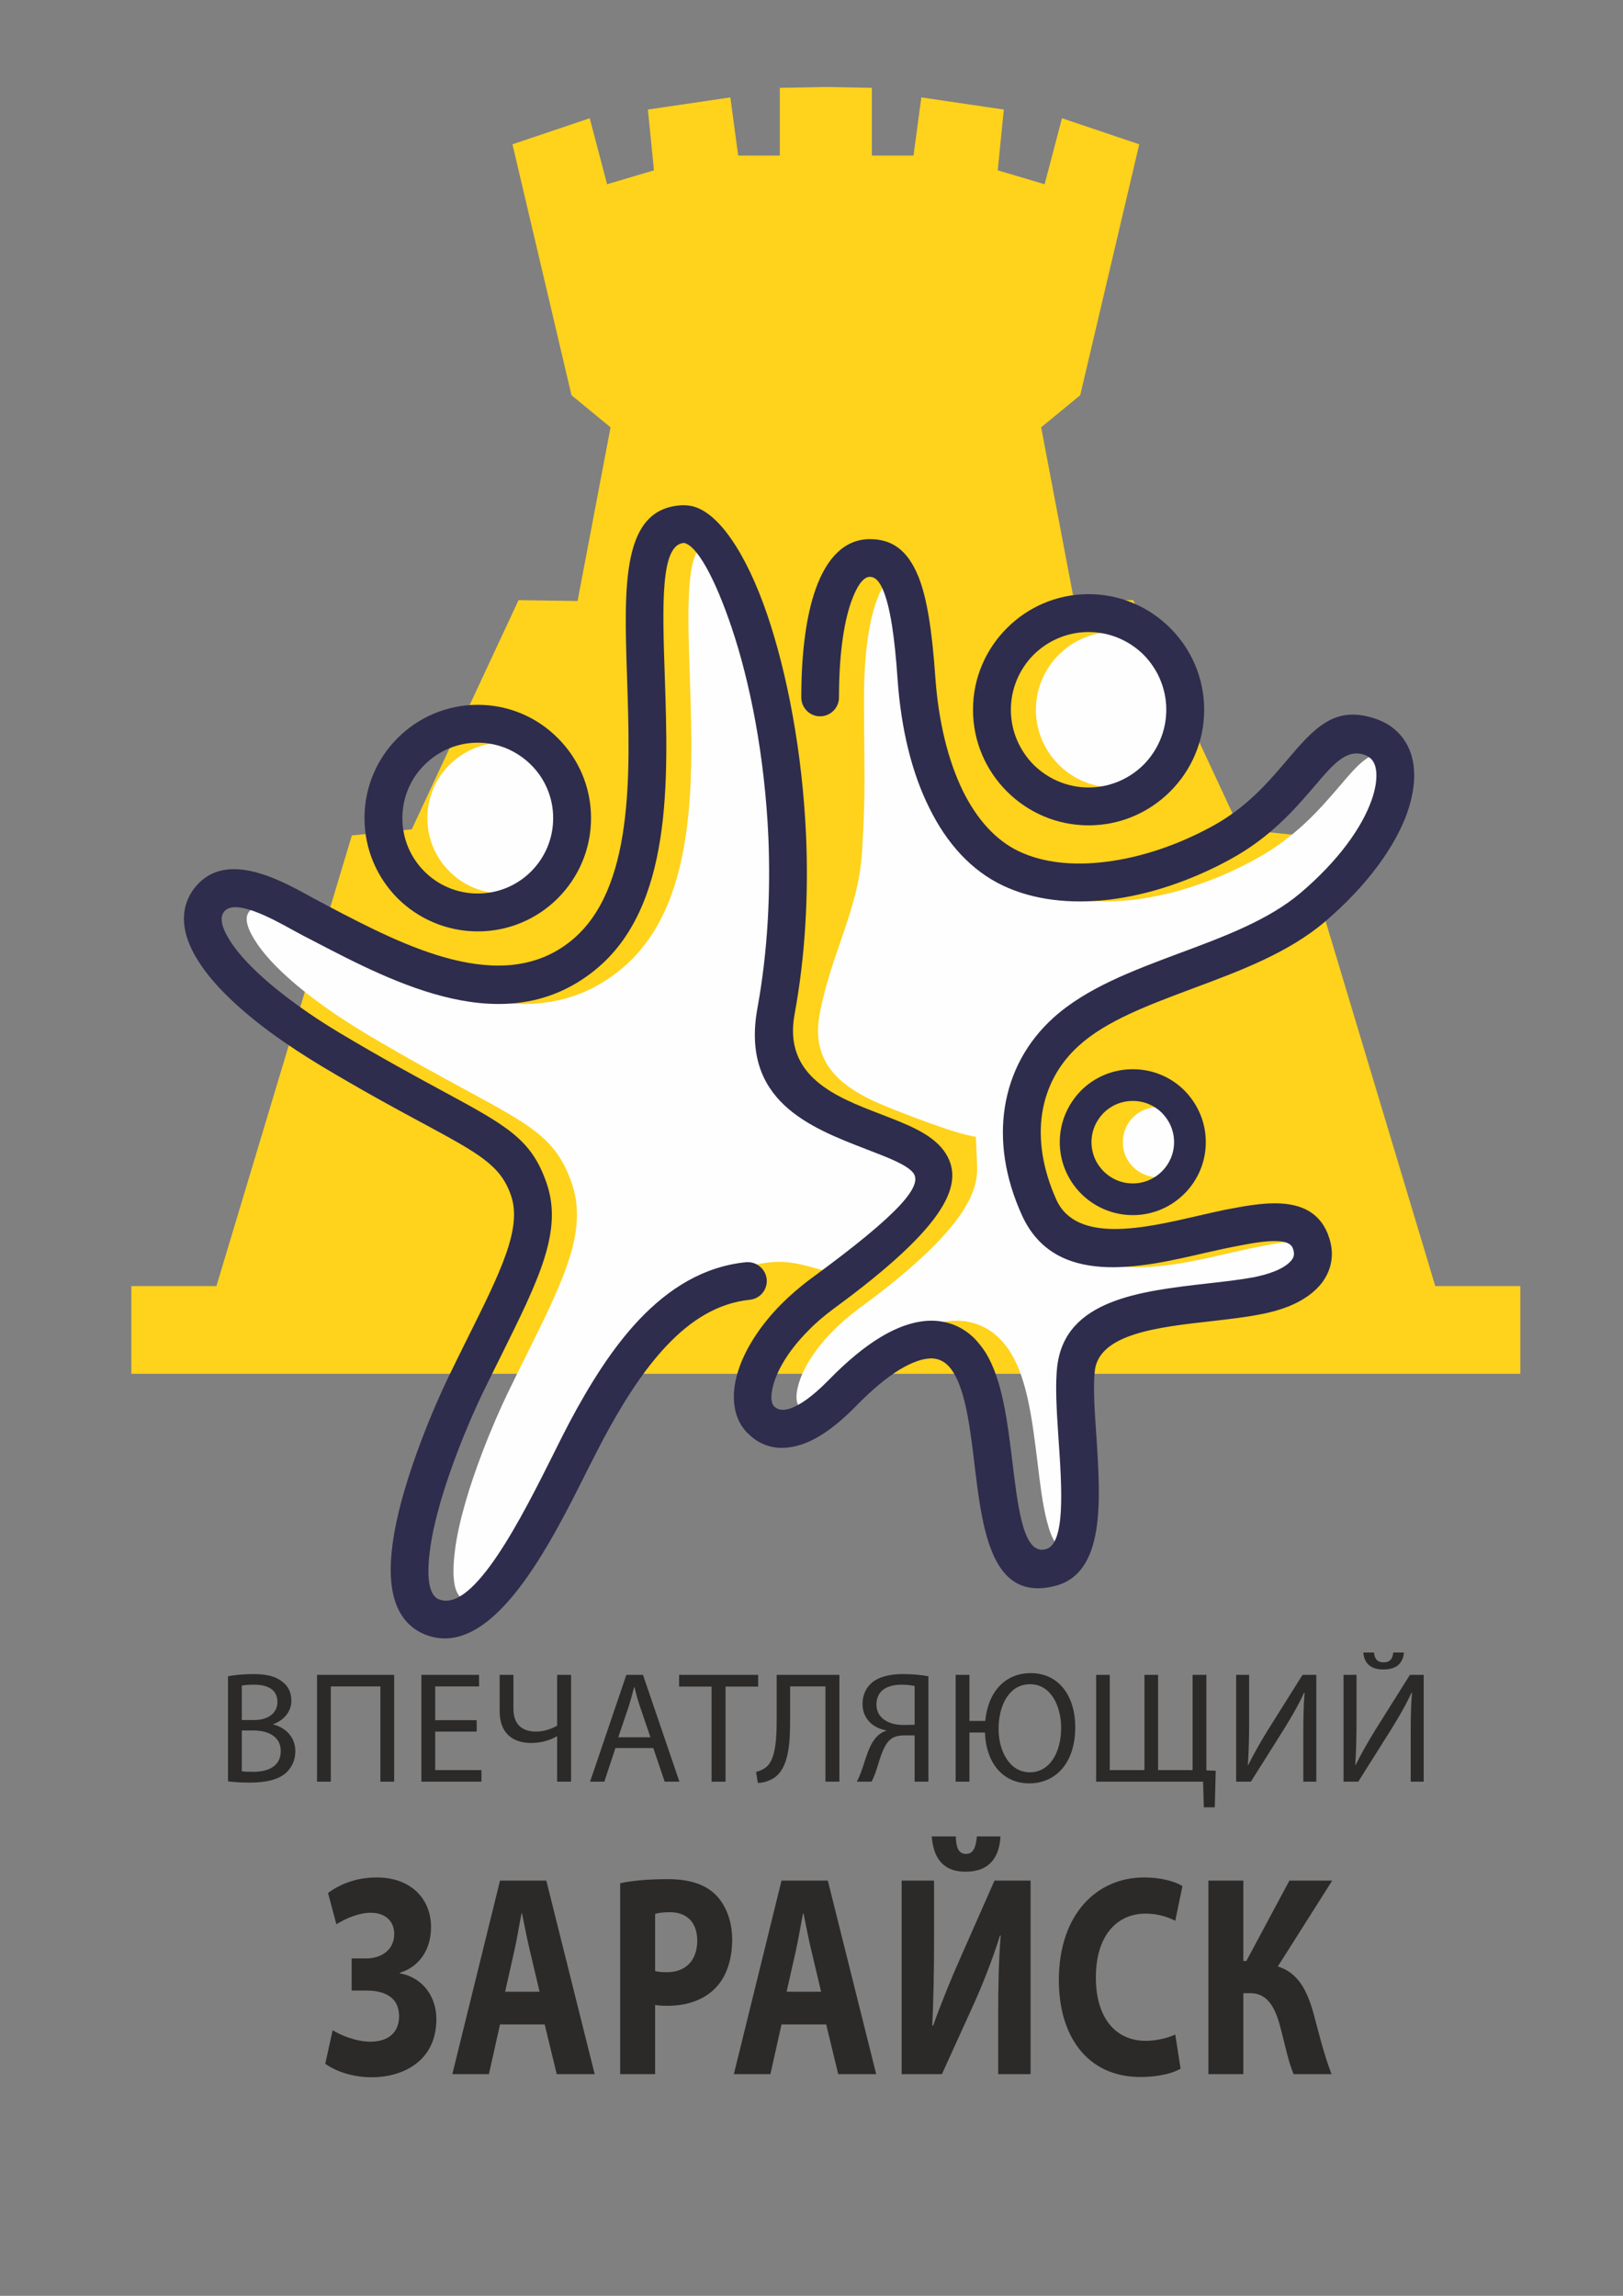 <?xml version="1.0" encoding="UTF-8"?> <svg xmlns="http://www.w3.org/2000/svg" xmlns:xlink="http://www.w3.org/1999/xlink" xmlns:xodm="http://www.corel.com/coreldraw/odm/2003" xml:space="preserve" width="210mm" height="297mm" version="1.1" style="shape-rendering:geometricPrecision; text-rendering:geometricPrecision; image-rendering:optimizeQuality; fill-rule:evenodd; clip-rule:evenodd" viewBox="0 0 21000 29700"><rect x="0" y="0" width="21000" height="29700" fill="#808080" stroke="none"/> <defs> <style type="text/css"> .fil1 {fill:#FEFEFE} .fil3 {fill:#2B2A29;fill-rule:nonzero} .fil2 {fill:#2E2D4D;fill-rule:nonzero} .fil0 {fill:#FFD21C;fill-rule:nonzero} </style> </defs> <g id="Layer_x0020_2">  <polygon class="fil0" points="18571.05,16637.47 16818.75,10807.76 16043.77,10729.11 14662.12,7763.72 13898.18,7774.94 13471.41,5528.43 13976.83,5112.7 14740.63,1866.72 13741.01,1529.68 13516.32,2383.35 12909.86,2203.62 12988.38,1417.29 11921.24,1260.08 11820.2,2012.58 11281.04,2012.58 11281.04,1136.52 10685.62,1125.3 10090.33,1136.52 10090.33,2012.58 9551.17,2012.58 9450.13,1260.08 8382.99,1417.29 8461.5,2203.62 7855,2383.35 7630.54,1529.68 6630.73,1866.72 7394.54,5112.7 7899.96,5528.43 7473.19,7774.94 6709.39,7763.72 5327.59,10729.11 4552.62,10807.76 2800.32,16637.47 1699.48,16637.47 1699.48,17771.91 10685.62,17771.91 19671.75,17771.91 19671.75,16637.47 "></polygon> <path class="fil1" d="M11179.42 9021.99c0,-517.57 55.5,-945.9 157.66,-1235.66 72.48,-204.45 155.42,-321.57 240.68,-323.81 68.11,0 123.61,51.26 176.74,181.17 87.32,217.36 144.88,583.75 183.36,1148.29 44.78,630.46 183.17,1203.67 411.13,1661.63 227.82,460.02 545.32,809.52 947.96,1001.23 402.64,191.53 884.1,242.92 1384.78,183.18 519.77,-64 1065.09,-249.23 1561.35,-522 526.25,-287.52 839.33,-653.92 1094.85,-952.16 238.68,-281.27 409.12,-479.41 641.5,-398.4 40.35,14.97 72.35,36.11 95.67,63.86 34.23,40.49 53.32,100.24 57.56,174.69 6.3,98.04 -14.83,215.3 -61.62,347.27 -125.84,355.67 -430.57,784 -918.16,1199.42 -413.36,351.51 -994.93,568.61 -1565.95,779.53 -609.14,228.13 -1203.62,449.65 -1631.82,835.08 -1450.65,1312.26 -317.33,1983.38 -2240.96,1246.39 -564.54,-217.27 -1256.93,-481.47 -1109.86,-1286.74 142.68,-775.47 504.79,-1357.04 549.57,-2104.75 51.07,-841.38 25.56,-979.96 25.56,-1998.22z"></path> <path class="fil1" d="M15301.51 14454.24c-81.02,-83.07 -193.77,-132.09 -319.38,-132.09 -125.8,0 -238.68,49.02 -321.76,132.09 -83.12,83.08 -132.14,195.96 -132.14,321.62 0,125.8 49.02,238.68 132.14,319.56 83.08,83.21 195.96,134.29 321.76,134.29 125.61,0 238.36,-51.08 319.38,-134.29 83.07,-80.88 134.33,-193.76 134.33,-319.56 0,-125.66 -51.26,-238.54 -134.33,-321.62z"></path> <path class="fil1" d="M15120.48 8470.23c-183.22,-180.98 -434.63,-293.86 -711.65,-293.86 -276.8,0 -528.12,112.88 -709.24,293.86 -183.36,183.18 -296.24,434.64 -296.24,711.61 0,276.98 112.88,528.12 296.24,711.3 181.12,181.3 432.44,294.18 709.24,294.18 277.02,0 528.43,-112.88 711.65,-294.18 180.99,-183.18 294,-434.32 294,-711.3 0,-276.97 -113.01,-528.43 -294,-711.61z"></path> <path class="fil1" d="M7195.86 9895.37c-176.88,-176.74 -421.9,-287.56 -690.34,-287.56 -268.35,0 -513.46,110.82 -690.2,287.56 -176.88,174.69 -285.34,419.66 -285.34,688.15 0,270.49 108.46,513.28 285.34,690.16 176.74,176.74 421.85,285.51 690.2,285.51 268.44,0 513.46,-108.77 690.34,-285.51 176.69,-176.88 285.51,-419.67 285.51,-690.16 0,-268.49 -108.82,-513.46 -285.51,-688.15z"></path> <path class="fil1" d="M9975.8 16328.94c-549.57,55.5 -999.18,340.84 -1378.31,739.05 -357.9,377.12 -649.67,854.29 -898.94,1320.79 -59.57,113.02 -132.1,255.7 -208.87,411.31 -404.69,809.52 -1033.09,2064.26 -1480.51,1891.63l-14.97 -4.24c-129.91,-64.04 -146.93,-311.07 -108.46,-624.29 48.89,-391.96 198.02,-862.65 355.67,-1275.88 117.31,-308.97 238.5,-579.51 326,-762.69 85.13,-174.82 166.2,-338.78 242.79,-492.01 487.95,-984.21 798.8,-1610.55 587.87,-2226.17 -198.01,-571.02 -513.28,-741.28 -1359.09,-1199.56 -338.6,-183.17 -766.93,-415.23 -1308.01,-736.99 -193.72,-117.12 -379.13,-236.48 -549.57,-360.09 -394.11,-283.28 -685.92,-555.87 -849.88,-794.55 -123.74,-180.99 -170.57,-321.57 -119.31,-404.69l6.3 -10.68c134.15,-185.28 613.38,76.77 894.65,232.19 51.21,27.76 98.22,53.27 125.66,68.24 317.46,163.96 -8.36,-6.43 123.74,63.86 1082.07,564.54 2513.69,1314.31 3659.66,385.48 1003.56,-811.44 948.1,-2449.7 903.32,-3791.76 -31.86,-943.85 -57.38,-1717.13 249.23,-1733.98 166.33,33.88 396.33,447.24 613.56,1088.55 240.73,711.48 430.25,1672.18 477.22,2715.95 29.81,717.95 -6.48,1471.97 -140.63,2209.14 -221.47,1203.67 679.61,1548.75 1414.59,1832.02 276.84,106.58 524.01,200.38 602.84,306.78 110.69,151.23 -125.8,472.98 -1177.93,1254.75 -177.05,132.09 -534.91,-146.94 -988.62,-102.16z"></path> <path class="fil1" d="M13354.46 15146.59c29.81,189.48 104.35,379.13 191.71,573.03 426.1,941.49 1542.27,681.67 2373.24,487.77 125.48,-27.57 244.8,-55.32 345.08,-74.4 217.23,-42.73 432.44,-85.27 592.11,-76.6 98.09,4.07 168.25,27.39 193.77,89.38 6.48,14.97 10.86,29.62 12.91,44.59 8.54,38.3 0,76.64 -25.51,108.77 -40.67,53.14 -113.06,104.4 -219.47,146.94 -78.83,31.86 -172.45,57.38 -281.22,78.83 -172.49,31.86 -379.17,55.32 -590.1,78.83 -871.32,100.1 -1836.27,208.73 -1942.85,1065.09 -29.62,247.03 -6.3,579.51 17.03,930.89 42.72,649.67 91.74,1376.29 -168.21,1442.34 -157.65,40.49 -245.02,-119.36 -306.78,-362.1 -57.42,-219.64 -89.55,-494.43 -123.47,-773.28 -63.99,-517.89 -127.85,-1050.43 -343.02,-1404.05 -44.78,-70.29 -93.8,-134.15 -151.18,-191.66 -145.06,-140.64 -326.18,-223.58 -549.57,-225.77 -196.27,0 -419.84,66.05 -671.12,219.29 -200.38,121.55 -421.86,302.53 -664.65,551.76l-8.67 8.53c-195.95,198.15 -362.1,317.51 -498.49,360.05 -82.89,25.56 -147.07,14.97 -191.71,-27.57l-10.54 -10.73c-42.73,-61.62 -36.25,-180.98 14.97,-330.28 67.97,-195.96 212.84,-419.67 428.02,-636.89 98.04,-100.1 208.87,-195.96 334.53,-289.63 1186.64,-869.26 1523.18,-1395.46 1531.54,-1783.13 4.42,-274.78 -112.7,-1367.62 159.89,-1367.62 323.81,0 485.71,930.75 551.76,1367.62z"></path> <path class="fil2" d="M9652.03 16328.94c134.33,-12.78 253.34,85.13 268.31,219.46 12.78,134.16 -85.13,253.47 -219.28,266.25 -417.61,42.59 -768.99,270.54 -1071.53,589.93 -323.81,340.83 -592.29,781.94 -824.53,1214.39 -59.57,112.83 -127.68,249.22 -204.45,398.35 -481.47,965.12 -1229.36,2460.42 -2089.96,2132.36 -14.79,-6.3 -33.87,-12.78 -53.13,-23.32 -364.3,-176.74 -447.42,-607.27 -381.32,-1122.61 53.26,-436.86 215.17,-948.09 383.37,-1389.07 121.55,-319.52 249.27,-607.26 343.07,-800.99 85.13,-176.74 168.21,-343.06 244.98,-498.49 434.63,-871.32 709.42,-1427.37 564.54,-1849.05 -134.33,-389.9 -404.87,-536.83 -1129.08,-928.74 -338.78,-181.3 -766.98,-413.32 -1327.1,-747.72 -215.35,-130.04 -409.11,-257.89 -583.75,-381.37 -438.93,-315.27 -771.22,-628.53 -967.18,-916.05 -238.68,-345.12 -293.87,-668.93 -136.21,-933.13 8.36,-15.01 19.08,-29.8 27.57,-44.64l2.06 0 -2.06 0c387.67,-538.98 1105.58,-144.88 1529.53,89.42 36.24,19.04 72.35,38.3 115.07,61.76 236.49,121.42 -93.8,-49.02 123.61,66.09 958.51,500.68 2230.41,1165.15 3125.06,438.7 815.82,-660.22 764.75,-2164.18 724.21,-3395.56 -40.48,-1214.21 -74.4,-2204.89 717.96,-2238.94 34.18,0 70.29,2.19 104.52,8.53l2.06 0c345.08,63.82 713.66,598.59 990.64,1412.36 253.33,747.72 451.52,1757.48 500.55,2852.33 31.99,749.95 -6.3,1540.39 -149.13,2315.86 -146.93,805.09 545.28,1069.33 1109.82,1286.56 347.32,134.15 658.35,251.46 822.3,475.17 294.01,404.69 53.27,960.69 -1425.13,2042.94 -125.67,93.67 -238.68,189.53 -334.36,289.63 -215.21,217.22 -360.09,440.93 -428.33,636.89 -51.08,149.3 -59.61,268.66 -14.84,330.28 4.25,4.25 6.48,6.3 8.49,10.73l2.24 0c44.6,42.54 108.46,53.13 191.71,27.57 136.34,-42.54 302.49,-161.9 498.45,-360.05l8.53 -8.53c242.92,-249.23 464.44,-430.21 664.51,-551.76 251.41,-153.24 475.12,-219.29 671.08,-219.29 223.7,2.19 404.87,85.13 549.75,225.77 55.32,57.51 106.4,121.37 151.17,191.66 215.18,353.62 279.04,886.16 342.89,1404.05 34.19,278.85 66.05,553.64 121.55,773.28 61.63,242.74 151.32,402.59 308.98,362.1 259.81,-66.05 210.92,-792.67 166.01,-1442.34 -23.33,-351.38 -44.78,-683.86 -14.83,-930.89 106.58,-856.36 1071.56,-964.99 1942.89,-1065.09 210.92,-23.51 417.43,-46.97 589.88,-78.83 108.81,-21.45 200.38,-46.97 279.21,-78.83 106.4,-42.54 180.98,-93.8 221.51,-146.94 25.52,-32.13 34.19,-70.47 25.52,-108.77 -2.19,-14.97 -6.3,-29.62 -12.78,-44.59 -25.52,-61.99 -97.87,-85.31 -193.9,-89.38 -159.67,-8.67 -376.94,33.87 -592.11,76.6 -100.11,19.08 -219.47,46.83 -345.08,74.4 -830.84,193.9 -1947.14,453.72 -2373.28,-487.77 -221.48,-487.76 -287.53,-962.89 -221.48,-1390.91 70.16,-453.89 287.57,-854.29 630.59,-1163.31 428.2,-385.61 1022.68,-607.08 1631.82,-835.03 568.79,-210.98 1152.41,-428.2 1565.6,-779.76 487.94,-415.24 792.67,-843.57 918.33,-1199.38 46.83,-131.96 66.05,-249.27 61.62,-347.13 -4.11,-74.59 -23.32,-134.33 -57.37,-174.87 -23.33,-27.57 -55.51,-48.84 -95.86,-63.81 -232.2,-80.89 -402.64,117.13 -641.31,398.53 -255.53,298.11 -568.66,664.46 -1094.86,952.2 -496.43,272.55 -1041.89,457.96 -1561.52,521.82 -500.68,59.75 -982.15,8.49 -1384.79,-183.22 -402.46,-191.71 -722.2,-541.21 -947.78,-1001.23 -230.14,-457.96 -366.53,-1031.17 -411.31,-1661.58 -38.3,-564.54 -95.85,-930.94 -183.17,-1148.34 -53.32,-129.91 -108.64,-180.99 -178.93,-180.99 -83.08,2.06 -166.15,119.36 -238.55,323.68 -102.29,289.75 -157.66,718.08 -157.66,1235.66 0,134.29 -108.77,244.98 -245.11,244.98 -134.15,0 -242.79,-110.69 -242.79,-244.98 0,-575.13 63.86,-1058.61 185.41,-1399.62 144.88,-408.94 376.94,-643.37 694.45,-647.62 287.52,-2.06 494.2,134.33 636.89,487.9 106.58,266.3 174.82,679.48 217.41,1297.29 40.48,566.77 161.72,1075.81 359.87,1478.45 178.97,360.05 421.9,632.78 722.2,775.47 315.32,148.99 702.98,187.46 1116.3,136.21 460.02,-55.19 943.72,-219.29 1386.84,-462.08 445.23,-242.92 726.45,-573.03 954.4,-841.51 366.39,-430.39 628.4,-737.17 1175.91,-541.22 125.67,44.78 225.9,115.25 304.73,206.82 106.27,123.47 166.02,283.32 174.55,466.5 8.67,161.9 -21.32,343.06 -89.42,536.79 -151.18,425.96 -504.93,930.93 -1060.98,1405.92 -477.04,406.88 -1103.52,639.26 -1714.89,867.08 -562.31,210.92 -1116.3,415.37 -1471.97,739.18 -257.9,232.24 -421.86,532.54 -474.99,875.61 -51.21,336.59 4.24,717.91 183.17,1116.3 259.82,575.27 1152.46,366.35 1817.1,212.98 127.85,-29.8 247.03,-57.38 362.11,-81.02 245.15,-46.83 489.95,-93.66 709.41,-82.94 283.46,12.78 511.28,114.94 624.29,394.15 16.85,46.79 31.87,91.57 40.53,138.4 34.06,178.75 -6.47,345.08 -115.24,492.19 -93.67,123.43 -238.37,227.77 -430.26,306.6 -108.77,42.72 -232.2,78.83 -372.65,104.39 -194.08,38.3 -407.06,61.76 -626.52,87.32 -687.97,76.78 -1450.66,161.91 -1510.27,637.07 -23.46,204.45 -4.38,513.47 19.08,837.1 55.32,843.57 119.36,1785.23 -534.74,1951.38 -530.35,134.15 -771.04,-195.96 -903.18,-715.9 -63.82,-247.04 -100.1,-540.86 -136.21,-839.15 -55.46,-462.2 -113.01,-943.67 -272.86,-1203.66 -23.33,-38.44 -48.89,-70.3 -74.59,-95.82 -57.38,-55.5 -125.48,-87.36 -210.79,-89.42 -108.59,0 -244.98,44.65 -415.37,146.8 -166.2,102.47 -355.81,257.9 -568.79,477.36l-10.72 10.55c-253.38,255.7 -487.77,417.47 -700.75,483.52 -266.43,83.21 -496.44,34.18 -677.43,-144.88l-2.23 -2.06c-23.33,-21.27 -42.54,-44.59 -61.62,-70.29 -142.83,-195.96 -157.66,-475.03 -51.4,-779.76 89.69,-257.76 272.91,-547.51 538.98,-817.87 117.18,-117.31 249.27,-232.2 396.34,-340.84 1171.8,-856.48 1433.81,-1199.55 1318.6,-1359.27 -78.83,-106.4 -325.86,-200.2 -602.88,-306.78 -734.94,-283.27 -1636.07,-628.35 -1414.55,-1832.02 134.29,-737.17 170.4,-1491.19 140.77,-2209.14 -46.97,-1043.77 -236.49,-2004.47 -477.22,-2715.95 -217.23,-641.31 -447.37,-1054.67 -613.57,-1088.55 -306.78,16.85 -281.08,790.13 -249.22,1733.98 44.78,1342.06 100.1,2980.32 -903.32,3791.76 -1145.97,928.83 -2577.55,179.06 -3659.66,-385.48 -132.1,-70.29 193.72,100.1 -123.74,-63.86 -27.62,-14.97 -74.45,-40.48 -125.67,-68.24 -281.26,-155.42 -760.49,-417.47 -894.65,-232.19l-6.3 10.68c-51.39,83.12 -6.48,223.7 117.13,404.69 166.15,238.68 457.96,511.27 852.06,794.55 170.44,123.61 353.62,242.97 549.57,360.09 538.85,321.76 969.24,553.82 1305.96,736.99 847.86,458.28 1163.13,628.54 1359.09,1199.56 212.98,615.62 -98.04,1241.96 -585.81,2226.17 -76.6,153.23 -157.66,317.19 -242.92,492.01 -87.37,183.18 -208.74,453.72 -325.87,762.69 -157.66,413.23 -306.78,883.92 -355.8,1275.88 -40.53,313.22 -21.32,560.25 108.59,624.29l14.97 4.24c447.41,172.63 1075.81,-1082.11 1480.51,-1891.63 76.77,-155.61 149.12,-298.29 208.87,-411.31 249.27,-466.5 540.9,-943.67 898.94,-1320.79 379.13,-398.21 828.73,-683.55 1378.3,-739.05z"></path> <path class="fil2" d="M6871.91 9895.37c-176.69,-176.74 -421.85,-287.56 -690.15,-287.56 -270.54,0 -513.47,110.82 -690.21,287.56 -176.87,174.69 -285.33,419.66 -285.33,688.15 0,270.49 108.46,513.28 285.33,690.16 176.74,176.74 419.67,285.51 690.21,285.51 268.3,0 513.46,-108.77 690.15,-285.51 176.88,-176.88 285.52,-419.67 285.52,-690.16 0,-268.49 -108.64,-513.46 -285.52,-688.15zm-690.15 -777.52c404.64,0 771.22,163.96 1035.28,430.39 266.38,264.19 430.34,630.59 430.34,1035.28 0,404.83 -163.96,771.22 -430.34,1037.29 -264.06,264.24 -630.64,428.34 -1035.28,428.34 -404.7,0 -771.23,-164.1 -1037.52,-428.34 -264.19,-266.07 -428.15,-632.46 -428.15,-1037.29 0,-404.69 163.96,-771.09 428.15,-1035.28 266.29,-266.43 632.82,-430.39 1037.52,-430.39z"></path> <path class="fil2" d="M14796.72 8470.23c-183.22,-180.98 -434.64,-293.86 -711.66,-293.86 -276.97,0 -528.25,112.88 -711.47,293.86 -181.12,183.18 -294,434.64 -294,711.61 0,276.98 112.88,528.12 294,711.3 183.22,181.3 434.5,294.18 711.47,294.18 277.02,0 528.44,-112.88 711.66,-294.18 180.98,-183.18 293.82,-434.32 293.82,-711.3 0,-276.97 -112.84,-528.43 -293.82,-711.61zm-711.66 -784c413.37,0 786.2,168.38 1056.56,439.06 270.72,270.36 439.05,643.19 439.05,1056.55 0,413.18 -168.33,786.06 -439.05,1056.56 -270.36,270.54 -643.19,438.92 -1056.56,438.92 -413.18,0 -786.01,-168.38 -1056.55,-438.92 -270.67,-270.5 -438.88,-643.38 -438.88,-1056.56 0,-413.36 168.21,-786.19 438.88,-1056.55 270.54,-270.68 643.37,-439.06 1056.55,-439.06z"></path> <path class="fil2" d="M15034.86 15153.03c-96.3,96.34 -230.14,156.54 -377.26,156.54 -148,0 -281.89,-60.2 -378.19,-156.54 -96.3,-96.31 -156.54,-230.15 -156.54,-377.26 0,-148 60.24,-280.59 156.54,-378.19 96.3,-96.3 230.19,-155.29 378.19,-155.29 147.12,0 280.96,58.99 377.26,155.29 96.34,97.6 156.54,230.19 156.54,378.19 0,147.11 -60.2,280.95 -156.54,377.26zm290.07 -1046.15c-170.4,-170.26 -406.71,-274.78 -666.83,-274.78 -262.01,0 -498.5,104.52 -668.94,274.78 -170.39,172.63 -276.79,406.89 -276.79,668.89 0,260.13 106.4,496.44 276.79,666.88 170.44,170.39 406.93,276.97 668.94,276.97 260.12,0 496.43,-106.58 666.83,-276.97 170.44,-170.44 277.02,-406.75 277.02,-666.88 0,-262 -106.58,-496.26 -277.02,-668.89z"></path> <path class="fil3" d="M3128.55 22913.24c34.81,6.12 86.07,8.18 149.62,8.18 184.42,0 354.55,-67.61 354.55,-268.48 0,-188.54 -161.9,-266.39 -356.61,-266.39l-147.56 0 0 526.69zm0 -661.96l161.91 0c188.53,0 299.22,-98.4 299.22,-231.75 0,-161.77 -122.98,-225.45 -303.34,-225.45 -81.95,0 -129.1,6.17 -157.79,12.29l0 444.91zm-178.3 -565.79c77.89,-16.4 200.82,-28.73 325.86,-28.73 178.3,0 293.06,30.92 379.13,100.45 71.73,53.45 114.76,135.23 114.76,244.04 0,133.22 -88.12,250.03 -233.63,303.3l0 4.11c131.16,32.62 284.89,141.39 284.89,346.33 0,118.87 -47.15,209.05 -116.82,276.53 -96.34,88.3 -252.08,129.42 -477.53,129.42 -122.98,0 -217.23,-8.36 -276.66,-16.54l0 -1358.91z"></path> <polygon class="fil3" points="5100.09,21667.12 5100.09,23048.6 4921.78,23048.6 4921.78,21816.6 4280.29,21816.6 4280.29,23048.6 4101.99,23048.6 4101.99,21667.12 "></polygon> <polygon class="fil3" points="6167.81,22400.9 5630.89,22400.9 5630.89,22898.9 6229.3,22898.9 6229.3,23048.51 5452.41,23048.51 5452.41,21667.17 6198.56,21667.17 6198.56,21816.65 5630.89,21816.65 5630.89,22253.16 6167.81,22253.16 "></polygon> <path class="fil3" d="M6643.2 21667.12l0 438.61c0,188.54 98.41,295.12 293.11,295.12 96.3,0 200.83,-32.8 272.55,-77.89l0 -655.84 180.36 0 0 1381.48 -180.36 0 0 -586.3 -4.11 0c-96.3,55.5 -211.06,86.11 -331.99,86.11 -182.41,0 -407.82,-77.76 -407.82,-416.04l0 -465.25 178.26 0z"></path> <path class="fil3" d="M8415.92 22474.63l-135.27 -397.45c-30.7,-90.32 -51.39,-172.32 -71.72,-252.22l-4.07 0c-20.51,81.82 -43.03,166.02 -69.71,250.03l-135.4 399.64 416.17 0zm-452.91 139.34l-143.45 434.63 -184.47 0 469.18 -1381.43 215.35 0 471.37 1381.43 -190.6 0 -147.55 -434.63 -489.83 0z"></path> <polygon class="fil3" points="9207.08,21818.79 8786.97,21818.79 8786.97,21667.12 9809.65,21667.12 9809.65,21818.79 9387.44,21818.79 9387.44,23048.6 9207.08,23048.6 "></polygon> <path class="fil3" d="M10860.88 21667.12l0 1381.48 -180.36 0 0 -1232 -457.02 0 0 418.24c0,299.18 -12.29,633.27 -206.99,764.43 -51.26,32.8 -131.16,65.6 -211.11,65.6l-22.52 -143.49c55.32,-10.1 112.7,-43.04 145.5,-73.78 110.65,-108.46 120.93,-376.95 120.93,-598.42l0 -582.06 811.57 0z"></path> <path class="fil3" d="M11834.32 21810.62c-30.75,-6.13 -88.26,-16.4 -168.03,-16.4 -176.43,0 -326.04,67.65 -326.04,258.25 0,166.01 147.74,262.31 342.4,262.31 59.43,0 116.68,0 151.67,-2.05l0 -502.11zm-748.03 1238.03c20.51,-37.05 38.92,-80.08 55.19,-125.04 59.43,-157.97 96.48,-350.58 209.18,-463.32 32.8,-32.8 73.6,-57.38 114.76,-69.67l0 -6.17c-170.08,-28.69 -305.35,-151.62 -305.35,-340.34 0,-120.75 49.02,-217.09 126.91,-280.77 86.07,-69.54 221.47,-106.58 395.67,-106.58 116.68,0 239.79,10.41 329.97,28.69l0 1363.2 -178.3 0 0 -598.6 -131.16 0c-86.07,0 -149.62,18.46 -198.95,67.62 -94.11,96.34 -133.04,299.23 -182.24,430.38 -14.52,35 -24.58,63.55 -45.09,100.6l-190.59 0z"></path> <path class="fil3" d="M13730.11 22351.61c0,-274.48 -129.1,-563.61 -401.7,-563.61 -274.61,0 -408,278.72 -408,577.95 0,291.01 145.68,561.55 403.89,561.55 262.36,0 405.81,-262.32 405.81,-575.89zm-1186.64 -684.49l0 596.36 204.8 0c37.05,-385.3 262.5,-618.92 588.32,-618.92 358.66,0 575.89,289.13 575.89,698.87 0,479.54 -266.43,727.52 -594.3,727.52 -334.09,0 -559.5,-254.1 -573.84,-657.85l-200.87 0 0 635.46 -178.31 0 0 -1381.44 178.31 0z"></path> <polygon class="fil3" points="14359.18,21667.12 14359.18,22898.85 14807.98,22898.85 14807.98,21667.12 14984.23,21667.12 14984.23,22898.85 15431.02,22898.85 15431.02,21667.12 15609.32,21667.12 15609.32,22902.92 15730.24,22907.03 15717.96,23380.45 15576.52,23380.45 15566.29,23048.6 14182.93,23048.6 14182.93,21667.12 "></polygon> <path class="fil3" d="M16162.55 21667.12l0 582.06c0,219.28 -3.93,399.78 -16.4,584.07l4.12 2.06c69.66,-143.45 155.78,-292.93 256.32,-457.02l446.79 -711.17 178.31 0 0 1381.48 -168.21 0 0 -588.36c0,-223.35 2.19,-387.31 16.54,-561.5l-6.12 -2.06c-67.8,151.63 -162.09,311.66 -256.2,465.2l-432.44 686.72 -190.6 0 0 -1381.48 167.89 0z"></path> <path class="fil3" d="M17777.57 21378.17c8.18,63.37 28.69,127.05 124.99,127.05 94.3,0 116.82,-59.44 125.04,-127.05l137.28 0c-10.23,135.09 -92.19,219.28 -266.43,219.28 -168.02,0 -248.1,-84.19 -258.2,-219.28l137.32 0zm-225.63 288.95l0 582.06c0,219.28 -3.93,399.78 -16.22,584.07l4.11 2.06c69.67,-143.45 155.61,-292.93 256.15,-457.02l446.79 -711.17 178.31 0 0 1381.48 -168.07 0 0 -588.36c0,-223.35 2.05,-387.31 16.4,-561.5l-6.13 -2.06c-67.65,151.63 -161.9,311.66 -256.19,465.2l-432.45 686.72 -190.59 0 0 -1381.48 167.89 0z"></path> <path class="fil3" d="M4244.32 24488.35c140.76,-103.9 350.44,-200.38 628.84,-200.38 443.31,0 703.93,274.79 703.93,642.57 0,311.83 -170.76,519.94 -404.38,590.55l0 7.42c251.59,40.66 473.24,256.15 473.24,594.17 0,556.99 -455.28,750.26 -832.67,750.26 -209.54,0 -437.18,-55.82 -604.89,-174.55l95.85 -434.63c89.83,59.43 299.5,148.67 488.22,148.67 230.5,0 371.26,-118.87 371.26,-326.98 0,-278.54 -233.49,-334.17 -422.16,-334.17l-191.71 0 0 -416.05 188.71 0c206.51,0 362.24,-118.87 362.24,-315.76 0,-163.34 -110.82,-274.79 -305.35,-274.79 -155.74,0 -329.48,78.03 -443.3,148.5l-107.83 -404.83z"></path> <path class="fil3" d="M6981.85 25766.16l-125.8 -531.12c-35.93,-148.67 -71.9,-334.4 -101.84,-482.89l-5.99 0c-29.94,148.49 -59.93,338.01 -92.86,482.89l-119.81 531.12 446.3 0zm-512.21 423.46l-143.59 642.56 -473.29 0 616.88 -2503.45 599.08 0 625.85 2503.45 -491.07 0 -155.74 -642.56 -578.12 0z"></path> <path class="fil3" d="M8476.43 25498.57c38.92,11.21 86.87,14.97 152.74,14.97 242.66,0 392.41,-152.25 392.41,-408.45 0,-230.32 -128.79,-367.78 -356.43,-367.78 -92.86,0 -155.78,11.17 -188.72,22.39l0 738.87zm-452.15 -1136.46c140.63,-29.49 338.33,-52.06 616.87,-52.06 281.58,0 482.27,67.03 617.05,200.69 128.66,126.29 215.53,334.22 215.53,579.38 0,245.11 -65.92,453.09 -185.72,594.35 -155.61,181.92 -386.24,263.7 -655.84,263.7 -59.88,0 -113.64,-3.75 -155.74,-11.17l0 895.14 -452.15 0 0 -2470.03z"></path> <path class="fil3" d="M10624.26 25766.16l-125.97 -531.12c-35.8,-148.67 -71.73,-334.4 -101.67,-482.89l-5.99 0c-29.98,148.49 -59.92,338.01 -92.86,482.89l-119.81 531.12 446.3 0zm-512.21 423.46l-143.76 642.56 -473.11 0 616.87 -2503.45 599.08 0 625.86 2503.45 -491.26 0 -155.6 -642.56 -578.08 0z"></path> <path class="fil3" d="M12367.31 23756.77c2.99,144.88 35.93,226.52 131.78,226.52 92.86,0 128.66,-81.64 140.77,-226.52l305.4 0c-17.83,319.38 -185.73,456.84 -452.16,456.84 -263.56,0 -413.36,-144.87 -437.31,-456.84l311.52 0zm-281.58 571.91l0 742.85c0,401.21 -5.99,798.48 -23.77,1132.7l11.97 0c104.66,-293.37 239.44,-623.8 359.29,-891.34l434.32 -984.21 467.08 0 0 2503.46 -419.17 0 0 -739.36c0,-386.06 5.99,-727.87 32.93,-1054.68l-9.11 0c-92.86,297.18 -221.52,627.6 -341.33,891.35l-410.37 902.69 -521.01 0 0 -2503.46 419.17 0z"></path> <path class="fil3" d="M15275.64 26761.49c-83.7,52.02 -272.56,107.83 -518.03,107.83 -697.88,0 -1057.17,-538.71 -1057.17,-1251.88 0,-854.17 491.07,-1329.47 1102.13,-1329.47 236.44,0 416.31,59.44 497.06,111.46l-92.86 449.29c-92.73,-48.22 -221.65,-92.86 -383.24,-92.86 -362.46,0 -644,271.16 -644,828.28 0,501.31 239.62,817.12 646.81,817.12 137.82,0 290.56,-37.22 380.43,-81.82l68.87 442.05z"></path> <path class="fil3" d="M16087.43 24328.68l0 1040.02 38.97 0 557.13 -1040.02 553.99 0 -703.74 1110.5c260.39,81.82 377.38,304.72 461.26,605.52 71.86,267.36 137.64,538.53 233.45,787.44l-491.07 0c-68.87,-170.89 -107.97,-364.16 -155.74,-549.7 -68.91,-282.21 -161.77,-497.87 -407.37,-497.87l-86.88 0 0 1047.57 -452.1 0 0 -2503.46 452.1 0z"></path> </g> </svg> 